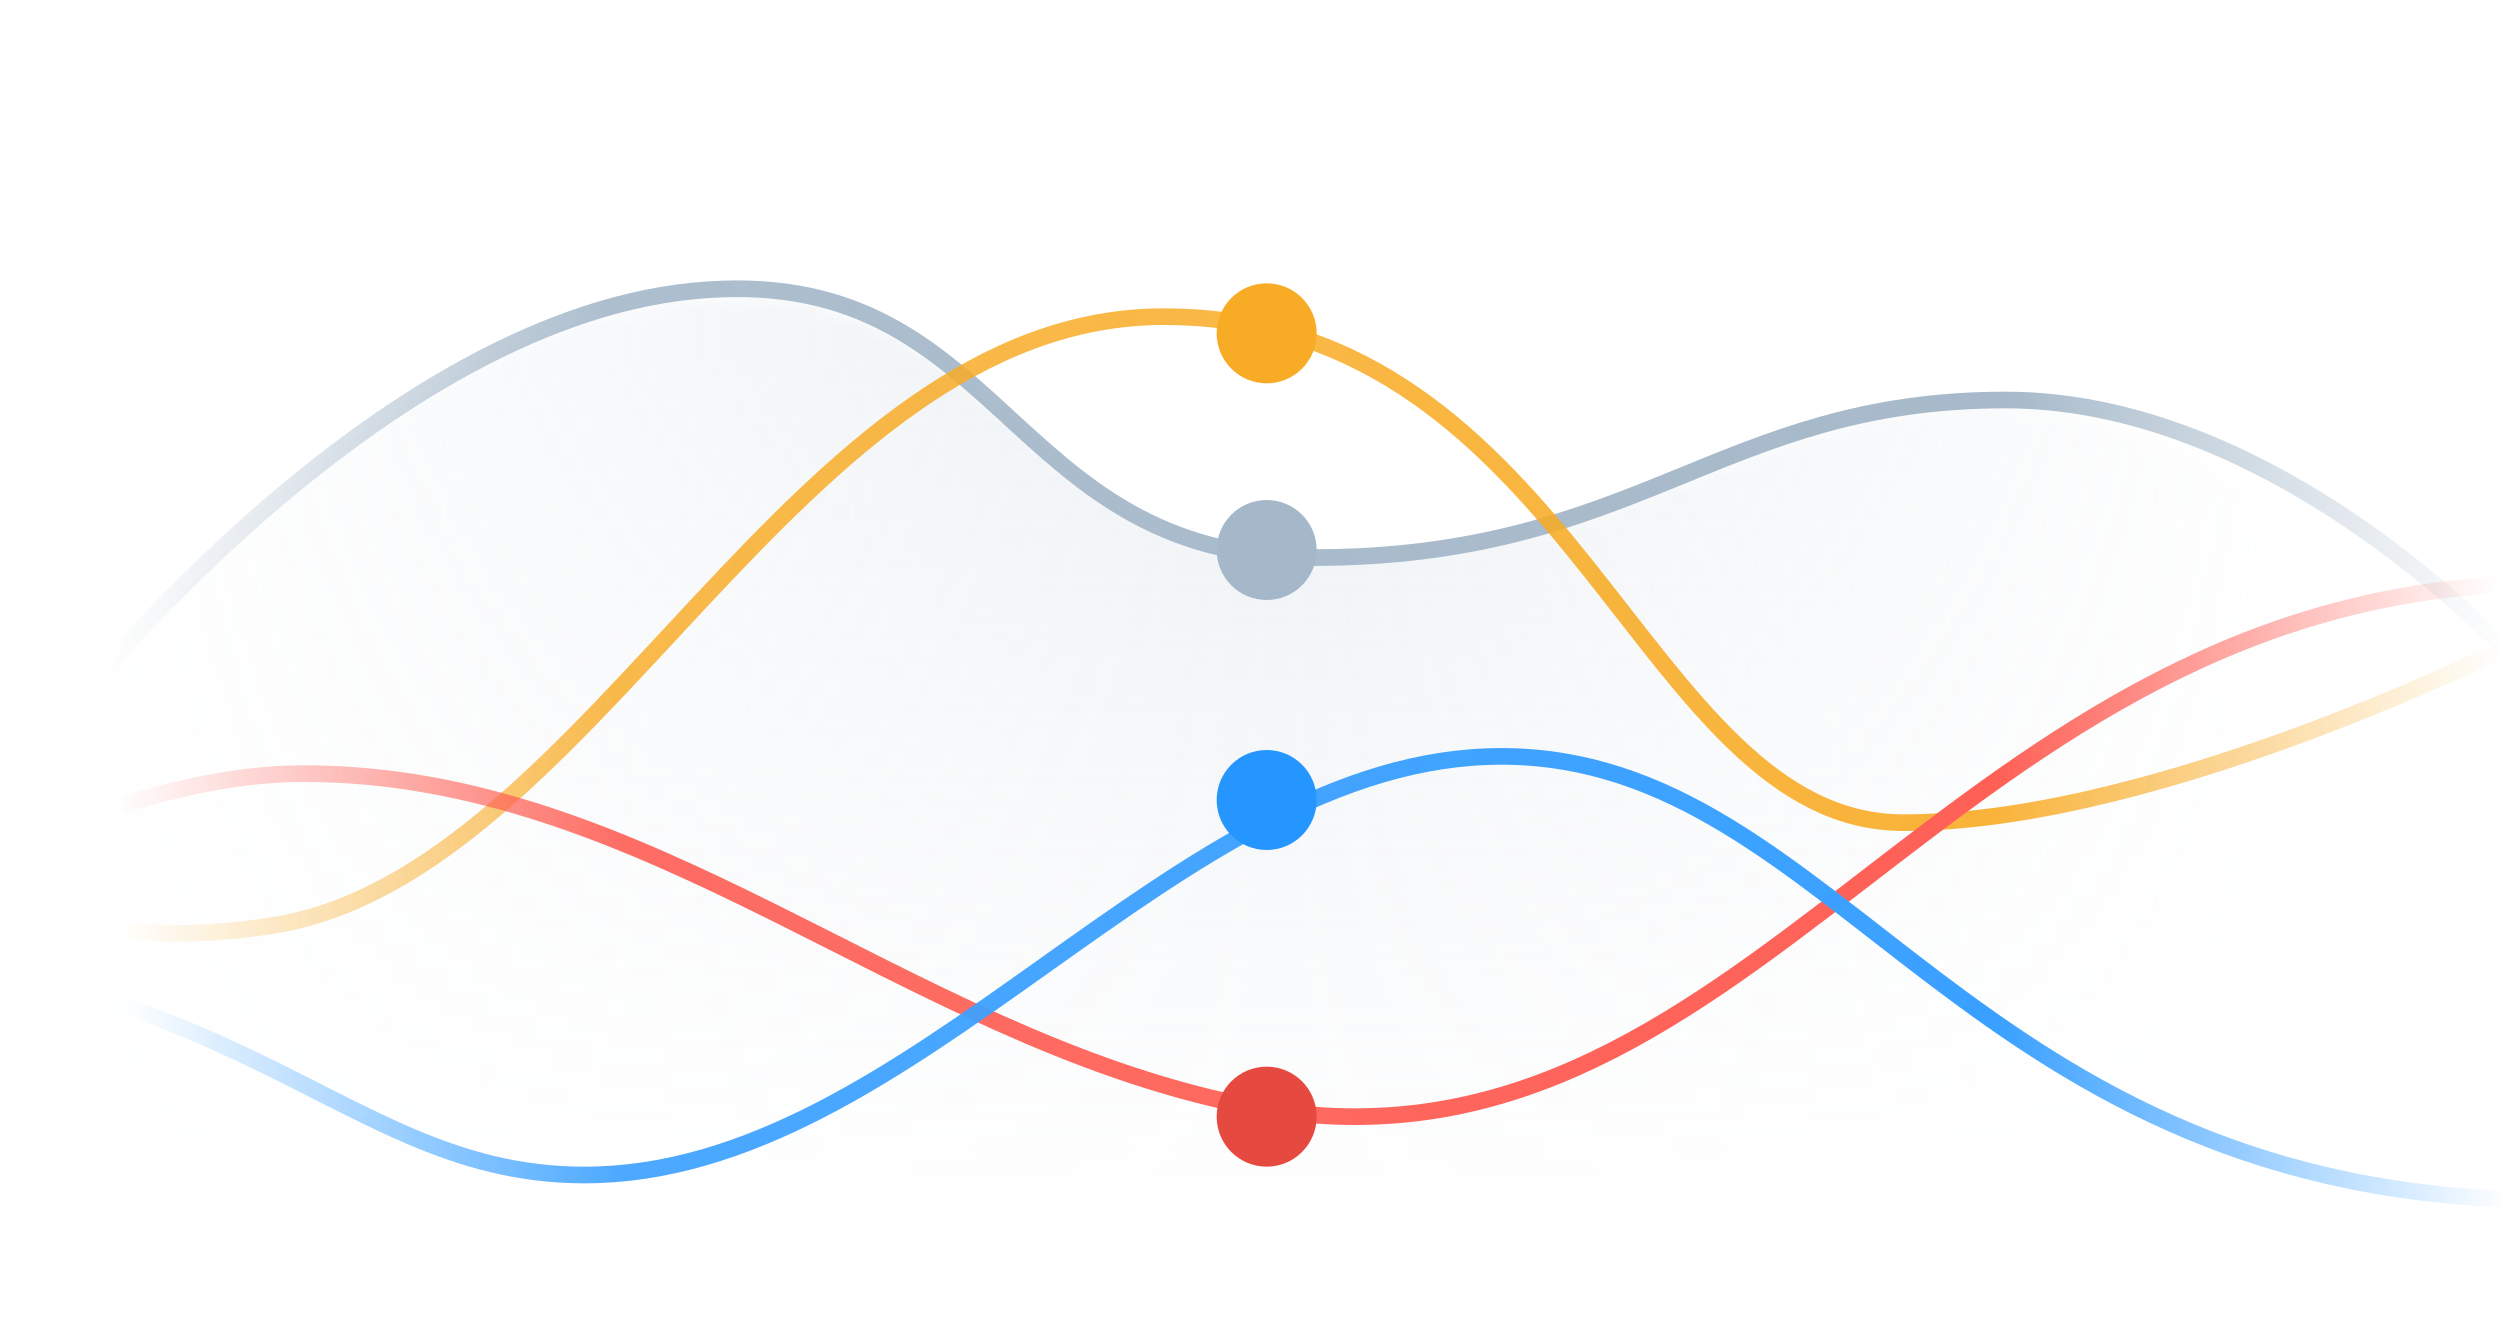 <svg width="150" height="80" viewBox="0 0 150 80" fill="none" xmlns="http://www.w3.org/2000/svg">
<g clip-path="url(#clip0_17_1656)">
<mask id="mask0_17_1656" style="mask-type:alpha" maskUnits="userSpaceOnUse" x="3" y="17" width="149" height="58">
<path d="M41.644 17.761C21.85 19.574 3 43.047 3 43.047V75H152V40.432C152 40.432 131.965 24 119.585 24C107.204 24 97.481 33.042 78.763 33.042C60.125 33.042 60.348 16.047 41.644 17.761Z" fill="url(#paint0_linear_17_1656)"/>
</mask>
<g mask="url(#mask0_17_1656)">
<path d="M41.644 17.761C21.85 19.574 3 43.047 3 43.047V75H152V40.432C152 40.432 137 24 119.585 24C102.17 24 97.481 33.042 78.763 33.042C60.125 33.042 60.348 16.047 41.644 17.761Z" fill="url(#paint1_linear_17_1656)" fill-opacity="0.2"/>
</g>
<path d="M3 44C3 44 21.85 19.365 41.644 17.453C60.348 15.647 60.125 33.456 78.763 33.456C98.383 33.456 103.175 24 120.338 24C137.5 24 152 40.705 152 40.705" stroke="url(#paint2_linear_17_1656)"/>
<g opacity="0.9">
<path d="M-11 44.318C-11 44.318 -3.97 58.768 16.393 55.526C35.636 52.463 47.659 19 69.82 19C94.518 19 98.439 49.36 114.22 49.36C130 49.36 152 38.056 152 38.056" stroke="url(#paint3_linear_17_1656)"/>
<path d="M-21 63.3C-21 63.3 1.56 46.504 18.032 46.419C38.817 46.312 54.065 62.074 74.465 66.279C105.245 72.624 116.319 35 153 35" stroke="url(#paint4_linear_17_1656)"/>
<path d="M-21 56.965C14 55.383 19.285 70.455 35 70.5C54.829 70.557 70.5 45.383 90.076 45.383C110.5 45.383 118.005 72 153 72" stroke="url(#paint5_linear_17_1656)"/>
</g>
<circle cx="76" cy="33" r="3" fill="#A5B8C9"/>
<circle cx="76" cy="20" r="3" fill="#F8AB25"/>
<circle cx="76" cy="48" r="3" fill="#2596FF"/>
<circle cx="76" cy="67" r="3" fill="#E6493F"/>
</g>
<defs>
<linearGradient id="paint0_linear_17_1656" x1="144.5" y1="56.119" x2="3" y2="55.925" gradientUnits="userSpaceOnUse">
<stop offset="0.026" stop-opacity="0"/>
<stop offset="0.479"/>
<stop offset="1" stop-opacity="0"/>
</linearGradient>
<linearGradient id="paint1_linear_17_1656" x1="72.5" y1="21.262" x2="72.5" y2="75" gradientUnits="userSpaceOnUse">
<stop stop-color="#A5B8C9"/>
<stop offset="1" stop-color="#A5B8C9" stop-opacity="0"/>
</linearGradient>
<linearGradient id="paint2_linear_17_1656" x1="150.5" y1="37" x2="6.495" y2="38.555" gradientUnits="userSpaceOnUse">
<stop stop-color="#A5B8C9" stop-opacity="0"/>
<stop offset="0.209" stop-color="#A5B8C9" stop-opacity="0.981"/>
<stop offset="0.79" stop-color="#A5B8C9" stop-opacity="0.912"/>
<stop offset="1" stop-color="#A5B8C9" stop-opacity="0"/>
</linearGradient>
<linearGradient id="paint3_linear_17_1656" x1="150" y1="36" x2="6.989" y2="37.138" gradientUnits="userSpaceOnUse">
<stop stop-color="#F8AB25" stop-opacity="0"/>
<stop offset="0.213" stop-color="#F8AB25"/>
<stop offset="0.792" stop-color="#F8AB25" stop-opacity="0.912"/>
<stop offset="1" stop-color="#F8AB25" stop-opacity="0"/>
</linearGradient>
<linearGradient id="paint4_linear_17_1656" x1="150" y1="54.5" x2="6.994" y2="55.236" gradientUnits="userSpaceOnUse">
<stop stop-color="#FE4F44" stop-opacity="0"/>
<stop offset="0.21" stop-color="#FE4F44"/>
<stop offset="0.788" stop-color="#FE4F44" stop-opacity="0.912"/>
<stop offset="1" stop-color="#FE4F44" stop-opacity="0"/>
</linearGradient>
<linearGradient id="paint5_linear_17_1656" x1="150.5" y1="60.5" x2="7.503" y2="62.725" gradientUnits="userSpaceOnUse">
<stop stop-color="#2596FF" stop-opacity="0"/>
<stop offset="0.214" stop-color="#2596FF"/>
<stop offset="0.792" stop-color="#2596FF" stop-opacity="0.912"/>
<stop offset="1" stop-color="#2596FF" stop-opacity="0"/>
</linearGradient>
<clipPath id="clip0_17_1656">
<rect width="150" height="80" fill="white"/>
</clipPath>
</defs>
</svg>

